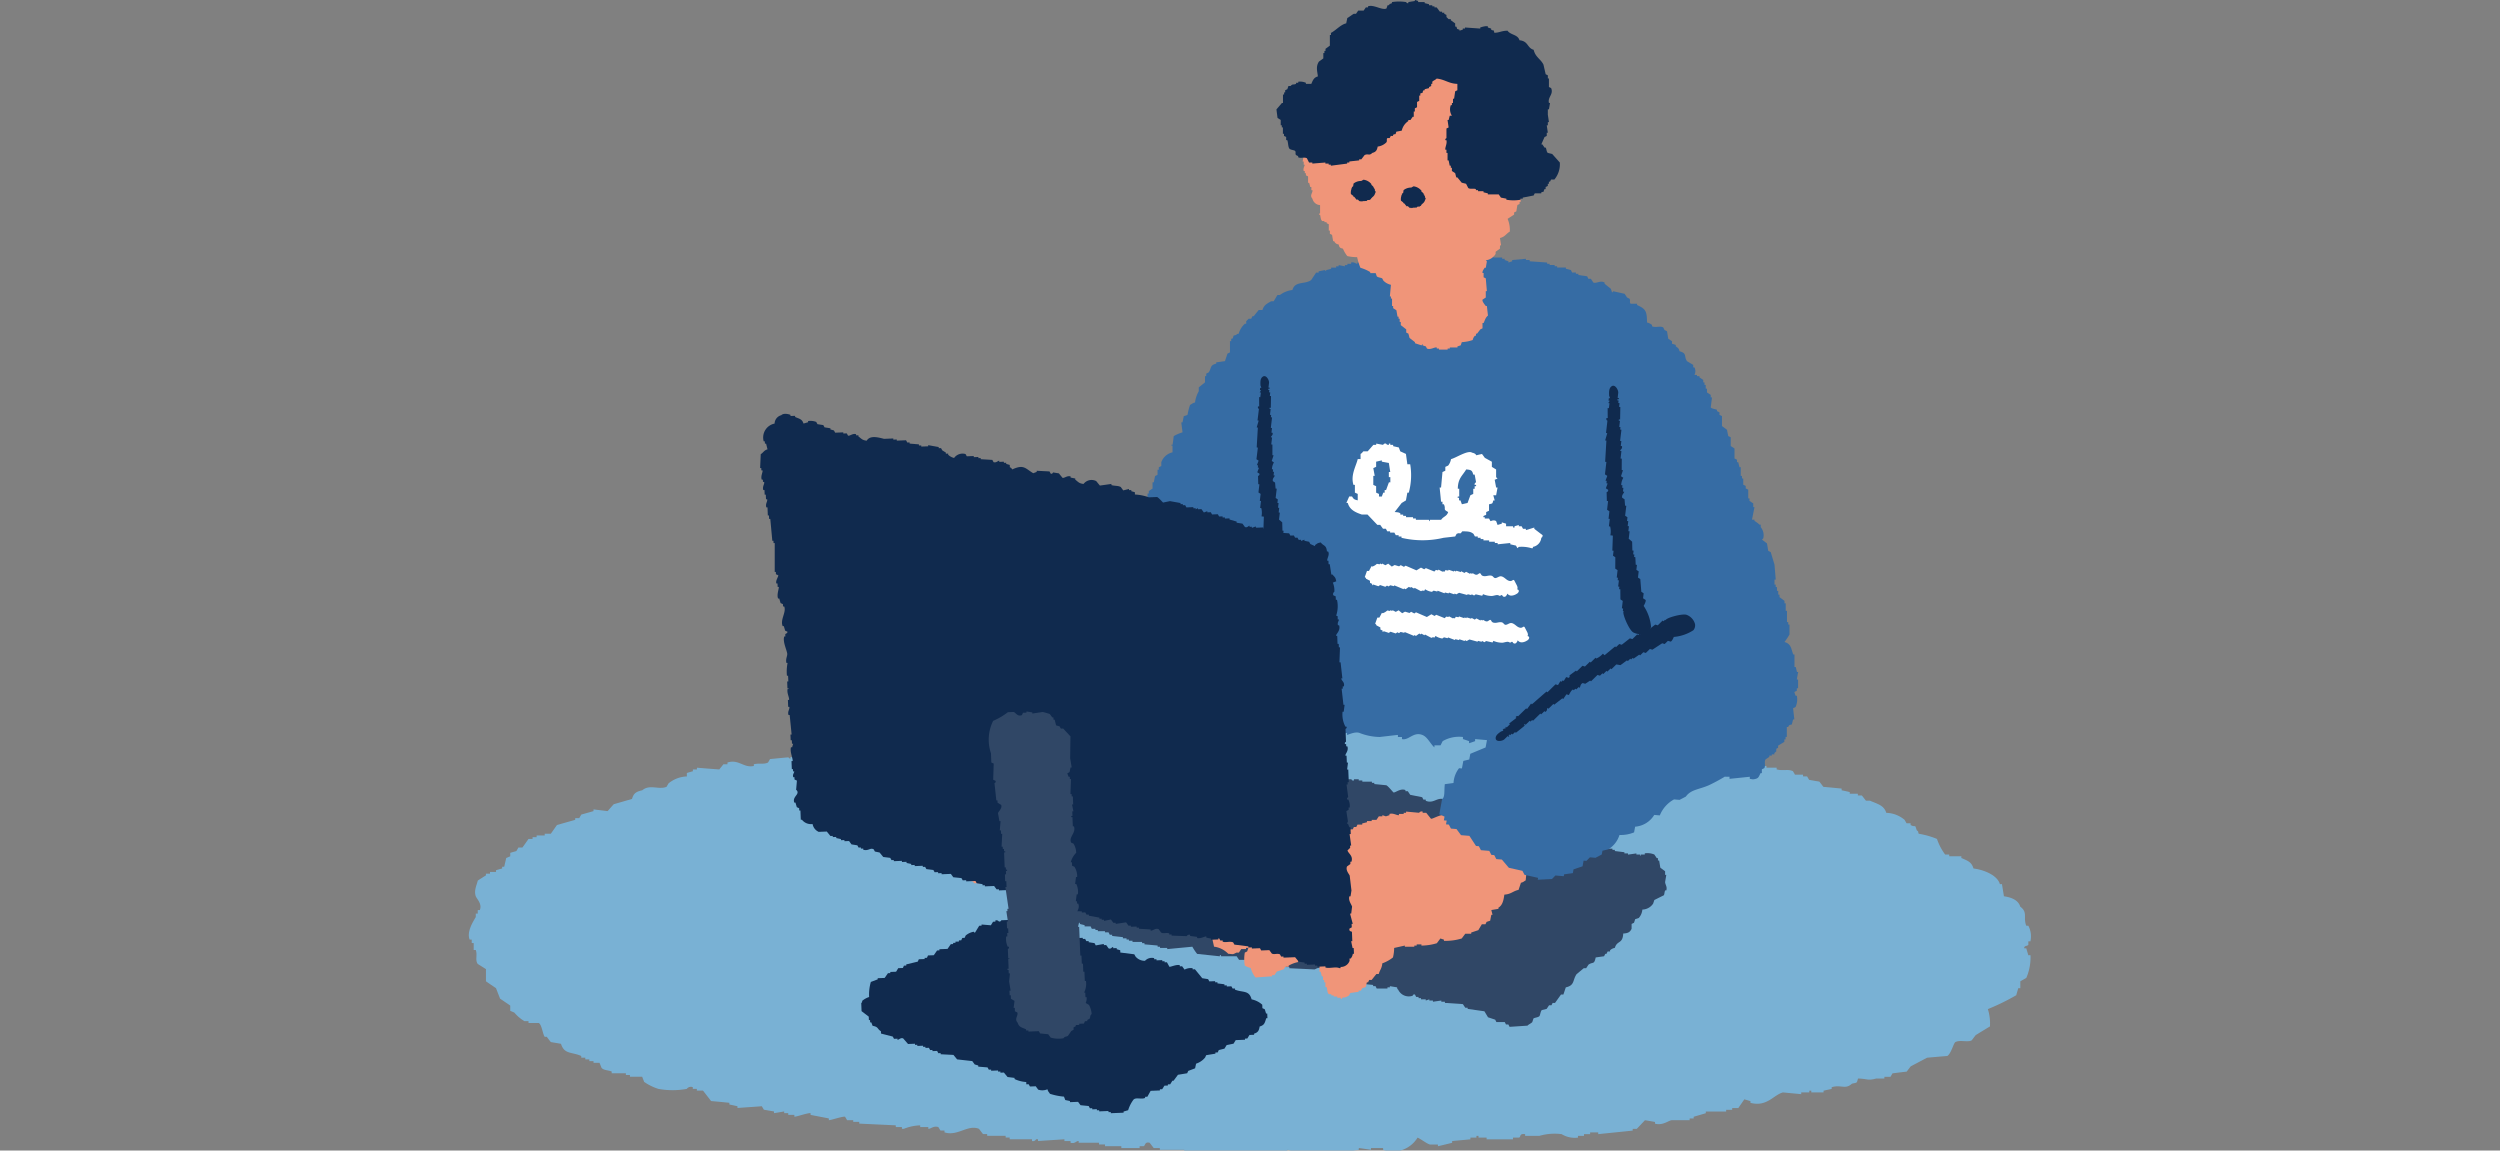 <svg xmlns="http://www.w3.org/2000/svg" xmlns:xlink="http://www.w3.org/1999/xlink" width="176" height="81" viewBox="0 0 176 81">
  <rect x="0" y="0" width="176" height="81" fill="#808080" stroke="none"/>
  <defs>
    <clipPath id="clip-path">
      <rect id="長方形_14506" data-name="長方形 14506" width="176" height="81" transform="translate(1035 4742)" fill="#fff" stroke="#707070" stroke-width="1"/>
    </clipPath>
  </defs>
  <g id="マスクグループ_39081" data-name="マスクグループ 39081" transform="translate(-1035 -4742)" clip-path="url(#clip-path)">
    <g id="グループ_44382" data-name="グループ 44382" transform="translate(1068 4742)">
      <path id="パス_85287" data-name="パス 85287" d="M1420.051,881.541a3.683,3.683,0,0,1-.292,1.593l-.424.243v.486h-.146c-.044.164-.1.328-.139.492a15.537,15.537,0,0,1-2,.979,3.343,3.343,0,0,1,.146,1.222c-.336.2-.672.407-1,.608-.1.122-.19.249-.285.371-.292.158-.811-.055-1.148.122-.124.061-.3.82-.57.979-.475.036-.95.079-1.425.121l-1.148.608c-.1.121-.19.249-.285.371-.329.036-.665.079-1,.121-.044.079-.095.164-.139.243h-.431v.121h-.57c-.606.164-.585.024-1.286,0-.1.341-.036.274-.431.365-.468.438-.767.043-1.426.249v.122c-.19.036-.38.079-.57.121v.122h-.863v-.122h-.139v.122h-.57v.122c-.432-.043-.863-.079-1.286-.122-.673.176-1.111,1.034-2.288.736v-.122c-.139-.043-.285-.085-.431-.128-.139.207-.285.407-.424.614h-.432v.122h-.424v.122h-1.433v.121c-.285.085-.57.164-.855.249v.121h-.285v.122h-1.287c-.263.067-.629.383-1.148.243v-.121c-.234-.043-.475-.085-.709-.121-.19.2-.38.407-.578.608h-.285v.122c-.8.085-1.616.164-2.427.249v-.121h-.57v.121h-.431v.122h-.424v.122a1.763,1.763,0,0,1-1.148-.243,3.841,3.841,0,0,0-1.572.122h-1v-.122c-.431-.055-.278.183-.424.243h-.431v.122h-1.857v-.122h-.57v-.122h-.146v.122h-.424v.122c-.431.042-.863.079-1.287.122v.121c-.336.085-.665.164-1,.243v-.122h-.57c-.271-.091-.592-.365-.863-.486a2.033,2.033,0,0,1-2.427.857v-.122h-.855v.122c-.285-.043-.57-.085-.855-.122v.122c-.285.036-.577.079-.863.121v.122h-.285v.122h-2v.121c-.622-.164-1.243-.328-1.864-.486-.044.079-.1.158-.139.243h-.285v.122h-.285v.121c-.526.158-.994-.213-1.286-.243h-.146v.122h-1v-.122c-.614.042-1.235.079-1.857.122v-.122h-.424v-.122c-.146.037-.285.079-.431.122-.475-.043-.951-.085-1.425-.122v-.121h-1.718v-.122h-.431c-.1-.128-.19-.249-.285-.371-.351-.091-.293.182-.424.243h-.285v.128h-1.286v-.128h-1.148v-.122h-.424v-.122h-1.433v-.121c-.183-.018-.234.207-.57.121v-.121h-.431V894.5c-.614.042-1.235.079-1.857.122V894.5h-.139a.246.246,0,0,1-.285.122V894.5h-1.572v-.122h-.285v-.122H1346.6v-.122h-.292c-.095-.121-.19-.249-.285-.371-.8-.322-1.5.547-2.427.249v-.128h-.285c-.044-.079-.1-.158-.146-.243-.322-.115-.556.14-.709.122v-.122h-.57v-.122a3.3,3.3,0,0,0-1.148.243h-.139v-.122h-.431v-.122c-.856-.043-1.718-.079-2.573-.122v-.121h-.424v-.121h-.431c-.051-.085-.1-.164-.146-.243-.146-.043-1.023.255-1.14.243v-.122c-.431-.085-.855-.164-1.286-.249v-.122c-.2-.03-1,.262-1.141.249v-.128h-.431v-.122h-.285v-.121c-.241.042-.475.085-.717.121v-.121c-.234-.037-.475-.079-.716-.122-.044-.079-.1-.164-.139-.243-.57.043-1.141.079-1.718.122v-.122c-.19-.043-.38-.085-.57-.121v-.122c-.424-.043-.855-.085-1.287-.122-.19-.249-.38-.492-.57-.736h-.432v-.121h-.285v-.122a.361.361,0,0,0-.424.122,5.558,5.558,0,0,1-2,0,3.733,3.733,0,0,1-1-.493c-.044-.122-.1-.243-.139-.365h-.863v-.122h-.285v-.122h-1v-.121c-.255-.1-.541-.079-.709-.25-.051-.121-.1-.243-.146-.365h-.424V889h-.293v-.122h-.285v-.122h-.285v-.121c-.673-.3-1.192-.1-1.426-.857-.241-.043-.475-.079-.716-.122-.1-.122-.19-.243-.285-.371h-.146c-.146-.194-.2-.863-.424-.973h-.716v-.128h-.285a2.747,2.747,0,0,1-.716-.608c-.1-.042-.19-.079-.285-.121v-.371l-.716-.486c-.095-.243-.19-.486-.285-.735-.234-.158-.475-.322-.709-.486v-.857c-.19-.122-.387-.243-.578-.365-.2-.28-.007-.626-.139-.979h-.146v-.492h-.139v-.243h-.146c-.226-.559.271-1.307.431-1.587v-.243h.139v-.249h.146c.175-.438-.2-.76-.285-.973-.146-.413.088-.827.139-1.1.19-.128.387-.249.578-.371V875.8h.285v-.122h.424v-.121c.146-.043.285-.085.432-.122v-.122h.146c.044-.207.095-.407.139-.614.1-.042.19-.079.285-.122v-.243c.146-.042.285-.085.431-.122.044-.085.1-.164.139-.249h.285c.146-.2.292-.407.431-.608h.285v-.122h.285v-.121h.57v-.122h.431c.146-.207.285-.407.432-.614.424-.122.855-.243,1.286-.364v-.122h.285c.044-.085.1-.164.139-.249.285-.079.57-.158.863-.243v-.121c.329.042.665.079.994.121.146-.164.285-.328.431-.486.431-.122.855-.249,1.286-.371.1-.377.278-.517.717-.608.533-.45,1.155-.019,1.71-.243.051-.085.1-.164.146-.249a2.159,2.159,0,0,1,1.287-.486v-.243c.139-.042.285-.085.424-.121v-.128h.285v-.122c.527.043,1.053.085,1.572.122.1-.122.2-.243.292-.365h.285v-.122c.8-.255,1.133.4,1.857.243v-.121c.417-.1.687.03,1-.122.044-.079.1-.164.139-.243.431-.043.855-.085,1.287-.122l.146.122v-.122c.234-.042.475-.085.709-.122v-.128h.146v.128h.716c.19.055.731.413.994.365v-.122h.293v-.122a2.819,2.819,0,0,1,1.425-.371.849.849,0,0,0,.57.249c.051.122.095.243.146.365a1.728,1.728,0,0,0,.709-.365v-.128c.431-.036.863-.079,1.287-.122v-.122c.49-.1.87.322,1.148.243l.285-.365c.19-.042.38-.079.57-.122v-.122c.285.079.57.164.855.243v-.122c.453-.061.8.164,1,.122v-.122c.241-.043.475-.079.716-.122v-.121h.57v.121h.57v-.121c.57.036,1.148.079,1.718.121.139-.164.285-.328.424-.492h.292v-.122a3.924,3.924,0,0,1,1.484.116.732.732,0,0,0,.227.006v-.122h.285v-.122c.431-.036.855-.079,1.286-.121v.121h.432v.122c.139.042.285.085.424.122v-.122c.146-.036.285-.079.431-.122v-.121h.285c.051-.079.095-.164.146-.243h.285v-.122c.336-.109.746.128.855.122v-.122c.285-.042.57-.085.855-.121v-.122c.256-.049.7.255,1.148.122v-.122l.57-.128v-.121c.271-.055.578.207.892.255a.5.5,0,0,0,.249-.006c.051-.085.095-.164.146-.249h.424v-.122c.5-.116.716.328,1.148.243v-.121h.285v-.122c.329.042.665.085,1,.122v-.122c1,.042,2,.085,3,.122v.121h.431v.128l.424-.128v-.121h.432v-.122h.146v.122h.994v.121h1v.128c.592.14.914-.261,1.286-.249v.121h.431v.128l1.141-.128v.128c.19.037.38.079.57.122v.121a1.293,1.293,0,0,0,.775-.042c.249-.067.483-.17.658-.2v.122a2.165,2.165,0,0,1,.856-.122,4.782,4.782,0,0,0,1.433.243c.424-.042.855-.085,1.286-.121v.121h.285v.122c.468.1.8-.444,1.426-.243.373.116.57.529.855.729v-.122h.431c.051-.079.095-.164.146-.243a2.677,2.677,0,0,1,1.426-.244v.122c.146.043.285.079.431.122v.122c.139-.043.285-.079.424-.122v-.122c.526.043,1.053.079,1.572.122v.122a5.986,5.986,0,0,0,1.572.365v-.122h.285v-.122h.292v-.121h.139v.121h.431v.122h1.141v.122h.285v.128h.285c.051.079.095.158.146.243.212.049.2-.206.285-.243h.285v-.128a2.535,2.535,0,0,1,1.425.249c.147-.043.292-.085.432-.122v.122c.475.079.95.158,1.433.243v-.121c.475.036.95.079,1.426.121v.122h.285c.051.079.095.164.146.243.329-.036.665-.079.995-.122v.122h.292c.044.085.095.164.139.243.439.14.848-.4,1.572-.243v.122h.146v-.122h.139v.122h.57v.122h.292v.128c.307.061.548-.268.994-.128v.128h.285c.095.122.19.243.292.365h.285v.121c.475-.042.95-.079,1.425-.121v.121c.08.013.154.024.234.03l.621.091v.121h.285v.122h.716v.122c.453.122.812-.043,1.148.128.044.079.1.158.139.243h.57v.122h.285c.051.079.095.164.146.243.241.043.475.085.716.122.1.122.19.243.285.371.424.036.855.079,1.287.121v.122c.19.036.38.079.57.122v.121h.57v.122h.285l.285.365h.285c.512.231.979.31,1.148.857a2.067,2.067,0,0,1,1.287.493c.044.079.095.158.139.243h.285v.122c.38.207.278-.122.431.365.161.14.058,0,.139.249a5.743,5.743,0,0,1,1.286.365,3.97,3.97,0,0,0,.578,1.1h.285v.122h.855v.122c.453.195.716.274.855.736.768.1,1.682.486,1.857,1.1h.146c.044.286.095.571.139.857.548.079,1.016.28,1.148.73.556.413.19.754.424,1.343h.146a1.6,1.6,0,0,1,.146,1.1h-.146v.249c-.051.085-.329.049-.285.243h.139c.051.164.095.322.146.486Z" transform="translate(-1310.104 -814.294)" fill="#79b1d4" fill-rule="evenodd"/>
      <path id="パス_85288" data-name="パス 85288" d="M1429.689,772.668h.088v.615h-.088v.176l-.176.088.088.264h.088a1.3,1.3,0,0,1-.088.791l-.176.088.088.791h-.088l-.088.352c-.212.051-.161.029-.264.176h-.088v.7h-.088v.175h-.088v.176l-.439.264v.176h-.088c-.147.293.117.088-.176.351v.088h-.176v.088h-.176v.088l-.264.176c-.117.176.015.4-.088.615l-.176.088v.264h-.088c-.154.286-.125.388-.527.439-.08-.007-.154-.022-.234-.036v-.147c-.476.051-.952.1-1.428.147v-.147h-.286c-.1-.146-.2-.293-.293-.439h-.286v-.154c-.447-.168-.688.227-1,.154v-.154h-.293v-.146h-.571v-.147h-.139v.147h-.146v-.147c-.725-.191-1.135.462-1.575.293-.044-.1-.1-.19-.139-.293h-.293v-.147c-.33.051-.667.1-1,.147-.051-.1-.1-.2-.146-.293h-.286v-.146c-.476-.051-.952-.1-1.428-.146v.146c-.483-.1-.96-.2-1.435-.293v-.147c-.139.044-.286.1-.432.147-.307-.088-.864-.5-1.428-.3v.154h-.285c-.088.044-.073.352-.286.293-.051-.1-.1-.2-.147-.293h-.286V777.6h-.286v-.147h-1.143V777.3h-.432v-.146h-.139v.146h-.293v.147h-.286v.147a5.152,5.152,0,0,1-1.575-.44v-.147c-.52-.051-1.047-.1-1.575-.146v.146c-.139.051-.286.1-.425.147v-.147c-.147-.051-.286-.1-.432-.146v-.147a2.293,2.293,0,0,0-1.428.293c-.052.1-.1.2-.147.293h-.432v.147c-.286-.242-.483-.74-.857-.879-.63-.242-.96.41-1.428.293v-.147h-.286v-.146c-.432.044-.865.1-1.289.146a4.071,4.071,0,0,1-1.435-.293c-.33-.1-.8.154-.857.147v-.147c-.176.037-.41.161-.659.242a.155.155,0,0,1-.029-.044v-.176h-.088v-.527l-.264-.176v-.176h-.088v-.44l-.176-.088v-.175h-.088l-.088-.352h-.088V773.9l-.439-.264-.176-1.054-.264-.088-.176-.264h-.088v-.264l-.176-.088V771.7h-.088l-.088-.352h-.088v-.527l-.352-.264v-.176l-.176-.088v-.175a2.146,2.146,0,0,1-.264-1.406l-.176-.088v-.088h-.088v.088c-.176.154-.073.176-.176.352h-.088v.176l-.264.088-.351.44h-.176v.088h-.264l-.264.352a2.355,2.355,0,0,1-.879.351l-.088.352h-.088v.264h-.088v.176h-.088v.7l-.176.088v.176c-.557.1-.769.491-1.23.615a1.4,1.4,0,0,1-.615,1.143h-.439v.088h-.176v.088h-.176l-.088.264h-.088l-.176.264-.527.088-.088.176h-.176v.088h-.879l-.352.44-.352.088v.088l-.527.176v.088h-.879c-.1-.1,0-.037-.176-.088v.176l-.351.264c-.029.051-.051.11-.08.161-.315-.059-.623-.374-.894-.308v.147l-.571.154v.147c-.447.161-.894-.205-1.15-.147v.147c-.286.044-.571.1-.857.146v.147c-.11.007-.52-.279-.857-.147v.147h-.286c-.051.1-.1.2-.146.293h-.286v.146c-.146.051-.286.1-.432.147v.147c-.139-.044-.286-.1-.425-.147V777.3h-.432v-.146c-.432.051-.857.1-1.289.146v.147h-.286v.147a.616.616,0,0,1-.227-.008,1.753,1.753,0,0,1-.22-.439,3.228,3.228,0,0,1-1.143-.088.926.926,0,0,1-.615-.615l-.439.088v-.088a.967.967,0,0,1-.7-.44v-.352l-.352-.176v-.176h-.088v-.615h-.088v-.176l-.264-.176v-.176h-.088l-.176-1.494h.088v-.176h.088l-.088-.351h-.088a1.328,1.328,0,0,1,.088-.7l.264-.088v-.264c.5-.271.894-1,1.67-.7l.088-.263.879-.7h.439l.088-.176h.176v-.088h.44l.176-.264h.176V768.8h.615l.176-.264h.264v-.088h.439v-.088h.264v-.088l.352.088.264-.352.791-.088c.007,0,.037.146.176.088l.176-.352,1.143-.527a1.9,1.9,0,0,1,.176-1.055l.175-.088v-.264a.841.841,0,0,1,.527-.439,1.574,1.574,0,0,1,.352-.967l.088-.264.352-.176v-.351h.088l.088-.352h.088V763l.264-.088.088-.176h.176c.191-.088.139-.11.176-.352a.727.727,0,0,1,0-.7h.088v-.176l.176-.088v-.176l.352-.264.176-.791h.088v-.176l.176-.088v-.352h.088V759.4l.264-.176v-.44h.088l.088-.439.176-.088V757.9h.088v-.176l.176-.088v-.264a1.1,1.1,0,0,1,.791-.7v-.439c-.022-.117-.1.037-.088-.088h.088c.051-.249.051-.41.088-.615a2.936,2.936,0,0,1,.615-.264l-.088-.7h.088l.088-.439.264-.088a4.923,4.923,0,0,1,.176-.7c.161-.081.139-.117.352-.176a2.193,2.193,0,0,1,.264-.791V752.1l.439-.352v-.44h.088v-.176l.176-.088c.205-.315.066-.5.527-.615v-.088l.615-.088.176-.527.176-.088v-.791h.088v-.176h.088c.147-.242-.073-.169.264-.264.1-.1,0-.037.176-.088a1.445,1.445,0,0,1,.439-.7h.088v-.176l.176-.176h.176l.088-.176h.088l.352-.439h.264c.1-.352.337-.454.615-.615h.176l.264-.44h.176a1.821,1.821,0,0,1,.879-.351c.183-.652.865-.374,1.318-.7l.352-.527h.176v-.088l.439-.088.088.088v-.088l.352-.088v-.088h.352v-.088h.176v-.088l.439.088v-.088h.176V743.4h.264v-.088c.213-.066.337.1.44.088v-.088h.176v-.088c.227-.073.41.073.527.088l.088-.176h.615v-.088h.264v-.088l.791.088c.2-.059.4-.4.791-.264v.088l.351.088.176.264h.088v-.088l.527-.44c.366-.015.608-.132.879,0v.088a.681.681,0,0,0,.527.176v-.088h.264v-.088l.791.088v-.088c.2-.081.688-.344.967-.264v.088h.264v.088h.176v.088l.967-.088v.088l.351.088v.088h.615v.088h.176v.088l.264.088v.088l.264-.088v-.088l.967-.088v.088h.264v.088l1.231.088v.088h.176v.088h.352v.088h.176v.088h.616v.088l.351.088.088.176h.264v.088h.176v.088l.615.088.088.176h.176l.176.264c.213.088.483-.168.791,0v.088l.44.352.088.264.088-.088.791.176.176.263.176.088c.08.132-.037.279.088.352h.439v.088c.579.271.7.388.7,1.231a.794.794,0,0,1,.352.176v.088c.264.125.579-.051.791.088l.088.176.176.088q.044.263.088.527l.264.176v.176l.264.088v.088c.154.139.2.1.264.352.557.154.293.359.527.7l.439.263v.176h.088a.6.6,0,0,1,0,.528h.176v.088h.176v.088l.264.176v.176h.088v.176h.088v.264h.088v.264l.264.176v.176h.088l-.088.7c.051.1.352.117.44.176v.088l.176.088v.176l.176.088v.7l.352.264.088.439.176.088v.615l.264.176v.7l.176.088v.176h.088l.088.352h.088v.615h.088v.176h.088v.439l.176.088v.176l.176.088v.615h.088v.176l.264.176v.264h.088l-.176.879h.176v.088a1.857,1.857,0,0,1,.352.264h.088v.176a.9.9,0,0,1,.176.791l-.088.088.352.264.088.527.176.088.264.879q.044.527.088,1.055h-.088v.352h.088v.176h.088v.264h.088v.264h.088v.176l.352.264v.176h.088v.527h.088v.791h.088v.176h.088v.7a4.674,4.674,0,0,1-.352.527c.461.125.461.447.615.879h.088v.879h.088l.088.352h.088C1429.747,772.317,1429.718,772.492,1429.689,772.668Z" transform="translate(-1336.192 -724.83)" fill="#366ca4" fill-rule="evenodd"/>
      <path id="パス_85289" data-name="パス 85289" d="M1550.515,867.448c.271-.066.579.249.894.308,0,.007-.007.007-.007.015h-.264v.088h-.176v.088h-.264v.088h-.264v.088h-.176v.088h-.352v.088h-.176v.088h-.615c-.066.242-.022.2-.264.264v.088l-.879.176V869h-.264v.088l-.879-.088-.088.176h-.176v.088c-.286.11-.718-.088-.879-.088-.139,0-.52.19-.791.088v-.088h-.176l-.088-.176a.219.219,0,0,0-.264.088,2.548,2.548,0,0,1-1.055-.088l-.044-.088a.618.618,0,0,0,.227.007v-.147h.286v-.146c.432-.044.857-.1,1.289-.146v.146h.432v.146c.139.051.286.1.425.147v-.147c.147-.044.286-.1.432-.146v-.146h.286c.051-.1.095-.2.146-.293h.286v-.147c.337-.132.747.154.857.147v-.147c.286-.051.571-.1.857-.146v-.147c.256-.059.7.308,1.15.147v-.147l.571-.154Z" transform="translate(-1504.006 -816.154)" fill="#366ca4" fill-rule="evenodd"/>
      <path id="パス_85290" data-name="パス 85290" d="M1444.127,695.849l-.153.075v.374l-.23.149v.15l-.154.075v.149l-.23.15v.3h-.077l.077.747h-.077c-.067.218.008.355-.077.523h-.077v.149h-.077c-.062.181.07.279.077.374l-.077.448h.077v.224h.077c0,.064-.142.266-.077.448h.077v.15h.077v.15l.153.075v.449h.077l.077.3h.077v.224h.077c.037.187-.221.353,0,.6a.585.585,0,0,0,.537.448v.6h-.077v.075h.077c.046.176.035.358.153.448h.154v.075h.153v.075l.154.075v.448h.077v.224l.153.075.077.448h.077a.357.357,0,0,0,.307.224c.056.216.083.248.307.3a2.018,2.018,0,0,0,.307.523,3.159,3.159,0,0,0,.691.075,4.27,4.27,0,0,0,.23.748,2.9,2.9,0,0,1,.691.3v.075h.384l.077.224c.079.089.3.091.384.149l.077.15a1.043,1.043,0,0,0,.537.3l-.077.822h.077v.149h.077v.523h.077v.15l.23.15.077.448h.077v.149h.077v.224h.077v.224l.384.3v.224l.154.075.077.3.383.3v.075l.46.149c.088-.062-.032-.077.077-.075v.075l.23.075.077.15c.25.112.531-.115.69-.075v.075h.153v.075h.614v-.075h.153v-.075h.537v-.075l.23-.075c.026-.075.052-.149.077-.224a2.874,2.874,0,0,0,.768-.15.593.593,0,0,1,.153-.3h.077v-.15h.077l.23-.3.153-.075v-.374h.077c.106-.223.131-.379.307-.523q-.038-.337-.077-.673h-.077c-.053-.075-.27-.319-.23-.448l.23-.15v-.449h.077q-.038-.448-.077-.9l-.153-.075v-.3h-.077c-.022-.143.1-.282.154-.374h.077l.077-.448-.077-.075a.918.918,0,0,0,.691-.448v-.15l.307-.224v-.224h.077l-.077-.523c.359-.079.426-.3.69-.448a1.934,1.934,0,0,0-.154-.9l.46-.3v-.15l.154-.075.077-.448.153-.075v-.149h.077v-.673h.077V701.6c-.064-.086-.077.031-.077-.075h.077l.077-.3h.077q-.038-.486-.077-.972h-.077c-.026-.142.3-.675.153-1.047h-.077v-.149l-.153-.075-.077-.3h-.077c-.032-.128.072-.13.077-.149v-.9h-.077v-.15l-.153-.075v-.3a1.074,1.074,0,0,0-.844-.523c.007-.245.044-.62-.077-.748-.059-.2-.018-.17-.23-.224-.12-.428-.352-.228-.537-.448v-.15h-.077l-.23-.3-.384-.075-.23-.374-.307-.075-.307-.374-.614-.15v-.075l-.23-.075-.077-.149-.46-.15-.307-.374h-.307l-.077-.15h-.23v-.075l-.537.075-.077-.149h-.153v-.075h-.154v-.075l-.537.15v-.075h-.153v-.075l-.691.075v-.075h-.153v-.075h-.691l-.077.15c-.264.089-.619-.26-1-.15v.075l-.461.075-.153.224-.384-.075v.075h-.23l-.077.15h-.153v.075h-.154v.075h-.384v.074h-.153c-.033.02-.069.1-.154.15q-.038.224-.077.448a1.069,1.069,0,0,0-.46.224v.075h-.307a.846.846,0,0,0-.46.6l-.23.075-.077.374h-.077l.077.523c-.191.05-.126.038-.23.149h-.077Z" transform="translate(-1384.348 -688.141)" fill="#f09579" fill-rule="evenodd"/>
      <path id="パス_85291" data-name="パス 85291" d="M1407.761,885.148l.169.253h.168v.084h.506v.084l.337.084v.084h.421l.084.169h.253v.084h.169v.084h.505v.084h.253l.084.169h.168v.084l.759.084v.085h.253v.084h.168v.084h.253v.084h.674v.084h.168V887l.927.084v.084h.169v.084h.506v.084l1.769-.168a3.645,3.645,0,0,0,.337.505l1.6.169v-.084h.084v.084h1.1l.169.253h.505v.084h.253v.084h1.011v.084h.253v.084h.674v.084h.253v.084c.105.017.142-.143.337-.084v.084h.253v.084l1.77.084c.1-.017.222-.154.421-.084v.084h.168l.253.337h.253v.084h.253v.084h.421v.085h.505v.084l.337.084v.084h.337v.084h.337v.084l.843.084v.084h.169l.084.169h.758v-.084h.168v-.084l.505.084c.051.168-.012.073.084.169a.821.821,0,0,0,1.011.421c.02-.005.026-.133.168-.084l.084.169h.168v.084h.169v.084h.337v.084l.253-.084v.084h.253v.084l.59-.084v.084h.253v.084l1.264.084.168.253h.169v.084l1.18.168.253.422.506.168.084.168h.59l.084.169h.169l.084.168,1.264-.084c.085-.1.269-.164.337-.253l.084-.253c.076-.058.349-.075.421-.169.056-.072.076-.35.169-.421l.337-.084.169-.253h.169l.084-.168h.168l.421-.59h.168l.169-.505c.639-.138.467-.5.758-.927l.505-.421h.169l.168-.253c.325-.218.392.024.505-.505l.59-.084.084-.169h.084l.084-.168h.169v-.084a.662.662,0,0,1,.337-.169c.156-.548.554-.251.589-1.011.349-.015.485-.105.59-.337v-.337l.169-.084.084-.253.253-.084a1.019,1.019,0,0,0,.252-.59.938.938,0,0,0,.759-.421l.084-.253.674-.337c.048-.119.03-.185.084-.337h.084c.08-.261-.076-.4-.084-.59.028-.169.056-.337.084-.506h-.084v-.253l-.337-.253-.084-.505h-.084v-.168h-.084l-.169-.253a1.276,1.276,0,0,0-.674-.084v.084h-.253c-.115.031.034.1-.084.084v-.084h-.253V880.6l-.59.084V880.6h-.253v-.084l-.674-.084v-.084h-.169v-.084h-.506v-.084l-.337-.084v-.084l-.59-.084v-.084h-.168v-.084c-.191-.066-.344.1-.421.084v-.084l-.505-.169V879.5h-.168v-.084l-.506.084-.084-.168-.337-.085-.084-.168h-.505l-.084-.168h-.169v-.084l-.843.084v-.084a1.579,1.579,0,0,0-.758-.253v-.169l-.337-.084v-.084l-.674.084-.169-.253h-.253v-.084l-.337.084-.084-.169h-.169v-.084h-.168v-.084h-.506v-.084h-.253v-.084c-.094-.006-.229.168-.422.084l-.084-.168h-.168V877.4h-.168v-.084l-1.011.253-.084-.168h-.168l-.337-.421-.337-.084v-.085c-.563-.221-.76.315-1.349.085v-.085h-.168l-.084-.168-.843-.169-.169-.253h-.168v-.084c-.367-.14-.718.211-.843.168-.022-.008-.375-.453-.506-.505l-.843-.084v-.084h-.168v-.084h-.674v-.084h-.253v-.084h-.337v.084c-.179.025-.169-.084-.169-.084h-.505l-.253-.337-.421-.084v.084h-.084v-.084h-.169v-.084a3.078,3.078,0,0,0-1.011,0v.084l-.506.084-.337-.421a5.238,5.238,0,0,0-1.18-.169v.084l-.253.084v-.084l-.252-.084-.084-.168-.421-.084v.084h-.084v-.084h-.421v-.084a2.022,2.022,0,0,0-.674.168l-.169.253h-.59c-.114-.423-.374-.439-.758-.59v-.084h-.337v-.084s-.241.069-.337.084v.084h-.084l-.084-.168-.843-.084V873.6h-.084v.084h-.253v.084l-.421-.084v.084h-.421v-.084h-.168V873.6l-1.18-.168-.758.253V873.6l-.253-.084v-.084c-.337-.111-.5.2-.674.253-.2.068-.326-.1-.421-.084-.061.008-.418.289-.505.337l-.084.421c-.168.051-.072-.011-.169.084h-.168c-.124.073-.227.735-.253.927a.476.476,0,0,0-.421.421c-.168.051-.072-.012-.169.084-.329.1-.109.019-.253.253h-.084v.168h-.084v.168l-.169.084v.168l-.506.421h-.168l-.337.421-.169.084v.169l-.421.253v.168l-.168.084v.59l-.506.168v.084l-.253.169a1.259,1.259,0,0,0,0,.674h-.253l-.253.337-.337.084v.084l-.169.084v.168l-.337.253v.168h-.085v.505l-.252.169v.168l-.759.421a1.387,1.387,0,0,0,0,.927l.337.253c.161.342-.111.649.168.927a2.228,2.228,0,0,0,.505.421h.253l.084.168Z" transform="translate(-1365.583 -820.519)" fill="#304766" fill-rule="evenodd"/>
      <path id="パス_85292" data-name="パス 85292" d="M1434.092,685.25v.374h.077v.15h.077v.448h.077v.15l.153.075v.224h.077c.076.184.046.456.154.6.06.079.325.1.384.149.1.078,0,.186.077.3l.153.075v.075c.161.107.418-.03.614.075l.153.3h.23v.075l.92-.075v.075h.23v.075h.153v.075l1.151-.15v-.075h.153v-.075l.691-.075v-.075h.153l.23-.3c.251-.123.332.072.537-.15.257-.062.336-.189.384-.448a1.037,1.037,0,0,0,.614-.3c.074-.115-.022-.219.077-.3h.153l.077-.149H1442V686.3c.207-.128.144.071.23-.224l.384-.075a1.1,1.1,0,0,1,.46-.673v-.075h.153l.154-.224h.077v-.374h.077v-.224l.154-.075v-.374l.154-.075v-.374h.077v-.15c.313-.088.081-.056.23-.224h.077v-.075l.307-.075v-.075l.153-.075v-.15h.077v-.149c.052-.073.235-.135.307-.224.6.064.838.354,1.458.374v.448l-.154.075q-.038.262-.077.523h-.077v.3h-.077v.15h-.077a.838.838,0,0,0,.077.747h-.154c-.025.1-.051.2-.077.3h-.076c.025.174.051.349.076.523l-.153.075v.673c0,.022-.1.023-.077.15h.077c.057.266-.111.505-.077.673h.077v.224h.077v.523h.076q.039.187.077.374h.077v.15h.077v.224l.23.15.077.3h.077l.307.374.307.075.153.3c.144.1.356.008.537.075v.075h.153v.075h.383v.075l.307.075v.075h.767l.153.224.384.075v.075a2.912,2.912,0,0,0,1,0v-.075h.153v-.075l.767-.149.077-.149h.46v-.075c.3-.083.1-.023.23-.224h.077v-.15l.153-.075v-.15h.077v-.149h.077l.077-.15h.23a1.672,1.672,0,0,0,.384-1.2l-.537-.6-.307-.075c-.1-.074-.085-.275-.153-.374h-.077l-.153-.224h-.077l.23-.523.154-.075v-.224h.077q-.039-.262-.077-.523h.077V685.4h.077l-.077-.523V684.5h.077l.077-.449h-.077c-.1-.42.343-.6.154-1.046l-.154-.075v-.6h-.077v-.224l-.153-.075-.154-.673c-.18-.385-.58-.537-.69-1.047-.473-.133-.359-.607-1-.673-.116-.414-.624-.359-.844-.673-.448.01-.525.132-.921.149-.083-.3-.033-.091-.23-.224v-.075l-.23-.075v-.075c-.114-.06-.475.05-.537.075v.075l-1.074-.075v.075h-.154v.075l-.23.075V678.9c-.3-.117-.1,0-.23-.224h-.077v-.224l-.307-.224v-.075h-.154l-.153-.15v-.149l-.153-.075V677.7h-.154v-.075h-.153l-.23-.3h-.153v-.075h-.154v-.075h-.23V677.1l-.307-.075v-.075h-.46v-.075l-.23-.075v.075l-.46.075v.075c-.131.029-.134-.07-.154-.075a3.234,3.234,0,0,0-1,0v.075c-.239.12-.041-.047-.231.15h-.076l-.077.224c-.3.156-.9-.3-1.3-.149v.075h-.153l-.154.224h-.383l-.154.224h-.154c-.147.082-.306.218-.46.3l-.077.374c-.39.087-.711.483-1.074.673v.15h-.077v.747l-.307.224v.15h-.077v.15h-.077v.374l-.307.224c-.242.356-.107.71-.076,1.046-.286.071-.361.285-.461.523h-.383v-.075a1,1,0,0,0-.537-.075v.075h-.153v.075c-.215.09-.234-.021-.384.15h-.154l-.077.224-.153.075v.15h-.077v.15h-.077v.6h-.077l-.384.449q.038.3.077.6Z" transform="translate(-1376.93 -676.804)" fill="#102a4e" fill-rule="evenodd"/>
      <path id="パス_85293" data-name="パス 85293" d="M1445.276,799.511a6.424,6.424,0,0,1-2.964,0v-.091h-.2v-.091h-.2l-.1-.182h-.3v-.091h-.2l-.1-.182h-.2l-.2-.273h-.2l-.692-.727h-.4c-.465-.155-.862-.344-.988-.817h-.1l.2-.454h.2c.112.18.14.212.4.273v-.454l-.2-.091v-.545h-.1c-.217-.7.193-1.338.3-1.817h.2v-.363c.109-.05.164-.164.2-.182h.3l.4-.454h.2v-.091l.494.091s.023-.118.2-.091c0,0,.04.1.2.091v-.091h.1v.091h.2v.091l.4.091.1.272.4.182q.049.364.1.727h.2a4.666,4.666,0,0,1-.1,2h-.1q-.049.273-.1.545l-.3.182-.494.636c.223.024.26.009.4.091v.091h.2v.091h.2v.091h.494v.091h.2v.091h.889c.137.024-.04.107.1.091v-.091h.79c.164-.245.4-.233.494-.545-.4-.219-.132-.167-.3-.545h-.1v-.182h-.1q-.049-.5-.1-1h.1q.05-.545.1-1.09l.2-.091v-.272l.2-.091a1,1,0,0,0,.2-.454c.347-.084,1.189-.654,1.482-.454.273.054.279.175.3.182l.4-.091.2.273.494.273v.363l.3.182v.545l.1.091-.2.091.1.545h.1l-.1.545h-.2l.1.363h-.1c-.072.251-.028.2-.3.273v.454l-.2.091v.181c-.043.072-.214.035-.2.182h.1v.091h.3l.1.182c.044.019.191-.122.4,0l.1.272.3-.091v-.091l.3.091v.182h.494v.091h.1v-.091l.3-.091v.091h.2l.1.182h.2v.091l.593-.182v.091l.593.454c-.056.183.012.079-.1.182a.72.72,0,0,1-.593.636v.091h-.1a2.415,2.415,0,0,0-.889-.091l-.1.091-.1-.182-.4-.091v-.091l-.89.091v-.091h-.2v-.091h-.4v-.091h-.4V799.6h-.2v-.091h-.2v-.091h-.2l-.1-.182c-.211-.17-.376-.174-.79-.182-.2.282-.119.045-.4.182l-.1.182Zm.988-2.816h.1v.182h.1l.1.273.4-.091.2-.545.2-.091v-.363h.1v-.182h.1v-.091h-.1a.153.153,0,0,1,.1-.182q-.049-.273-.1-.545h-.1c-.073-.292-.134-.331-.494-.363-.275.461-.581.625-.593,1.362h.1v.545h-.1Zm-4.842-1.453v-.363h.1q-.049-.318-.1-.636l-.494-.091v-.091l-.4.091v.363l-.2.091q.05.272.1.545h-.1v.636l.2.091v.454l.2.091v.182h.2l.1-.273h.1v-.182h.1q.1-.272.2-.545h.1v-.364Z" transform="translate(-1376.648 -761.65)" fill="#fff" fill-rule="evenodd"/>
      <path id="パス_85294" data-name="パス 85294" d="M1556.326,866.929v-.439l.176-.088.176-.791c.213-.054.193-.093.352-.176l.088-.44h.088l-.088-.439h.088v-.176h.088v-.7c.017-.105.188-.4.088-.615l-.352-.264v-.615l-.176-.088v-.528h-.088v-.176l-.264-.176v-.264a.679.679,0,0,0-.527-.352c-.133-.5-.419-.271-.615-.528l-.088-.351c-.02-.028-.485-.331-.527-.352l-.264.088v-.088h-.176v-.088l-.7.088v-.088a1.134,1.134,0,0,0-.879-.176v.088l-.351.088v.088h-.439v.088h-.176v.088l-1.055.352v-.176l-.264-.088v-.088h-.176v-.088l-.44.088v.088c-.2.033-.319-.193-.439-.176v.088l-.44.088v.088c-.147.034-.156-.084-.176-.088l-1.055.088-.176.264h-.615v.088c-.312.111-.667.057-.879.264a.819.819,0,0,0-.44.615c-.333-.033-1.1-.415-1.318-.352v.088h-.176l-.088.176h-.439v.088h-.176v.088h-.176v.088a2.252,2.252,0,0,1-.7.264c-.129.405-.054.112-.352.264v.088H1542v.088l-.176.088v.176c-.1.112-.215,0-.352.088a1.145,1.145,0,0,0-.352.615c-.436.05-.434.232-.615.527h-.088l-.088.264h-.176v.088l-.264.176v.176l-.528.44-.176.527-.176.088-.088.439-.264.176v.439l-.352.264v.176h-.088v.439l-.176.088q-.044.571-.088,1.143h.088c-.021.689-.021.74.439.967v.088c.247.1.49-.136.615-.088l.176.264a1.6,1.6,0,0,0,.791.088c.083-.1.292-.179.352-.264.071-.1.069-.373.176-.44h.352l.176-.264h.176c.1-.08.114-.359.175-.44l.439-.264v-.7l.615-.088v-.088c.239-.067.2-.021.264-.264.208-.057.165-.025.264-.176h.088c-.042.191-.056.249-.176.351-.067.239-.021.2-.264.264l-.088.352h-.088l.088.791-.264.176-.176.527c0,.007.151.037.088.176l-.264.176a1.646,1.646,0,0,0-.088.791H1542v.176l.264.176v.088h.176a4.706,4.706,0,0,1,.527.352v.176l.176.088v.176l.264.176v.088h.176l.088.264c.077.092.379.124.439.176v.088h.7v-.088h.264v-.088c.148-.027.154.083.176.088a1.006,1.006,0,0,0,.879-.176c.392-.1.551-.466.615-.879.289-.009.4-.021.527-.176h.176l.264-.527.264-.088.088-.351.264-.176.176-.527.176-.088v-.176h.088v-.44l.264-.176q.044-.352.088-.7h.088v-.176c.079-.119.2-.024.352-.088v-.088h.352v-.088h.176V867.1c.135-.119.113-.047.176-.264.389.01.705.027.879-.176h.088a3.568,3.568,0,0,1-.791,1.143l-.264.176c-.128.2.046.553-.088.791-.057.1-.35.109-.439.176-.065.049-.067.178-.176.264-.009.369-.016.627.176.791v.791a3.405,3.405,0,0,0,2.285.439v-.088h.176v-.088l.527-.088v-.088l.439-.351v-.176l.176-.088v-.088l.879-.264a4.649,4.649,0,0,0,.352-.528h.527V869.3l.264-.176v-.264l.264-.088.176-.176v-.176l.176-.088c.128-.211-.037-.531.088-.791l.264-.176v-.176h.088c.05-.145-.085-.161-.088-.176v-.088Z" transform="translate(-1508.567 -810.032)" fill="#f09579" fill-rule="evenodd"/>
      <path id="パス_85295" data-name="パス 85295" d="M1463.339,891.423l-.083-.5h-.083v-.25h-.083l-.167-.25h-.167v-.083l-.167-.083V890l-.167-.083v-.167h-.083l-.083-.167L1462,889.5v-.083h-1v.083h-.167v.083h-.25l-.083.167h-.251v.084a.711.711,0,0,1-.584-.167v-.083l-.5-.083v-.083l-.334.083v.083l-.417-.083v.083l-.417.083v-.083h-.167V889.5h-.334v-.083c-.521-.154-1.117.294-1.252.25l-.334-.417h-.25v-.084a.217.217,0,0,0-.25.084l-.918-.084v.084h-.167v.083h-.334v.084c-.157.028-.4-.173-.667-.084v.084l-.25.083-.25-.083v.083h-.25l-.167.25h-.334v.084h-.334v.083l-.334.083v.083h-.334l-.084.167h-.167l-.083.167h-.167l-.167.25c-.2.1-.417-.017-.584.083l-.083.167-.334.083-.083.25a1.774,1.774,0,0,1-.835.334v.167l-.25.083v.083c-.095-.014-.162-.159-.334-.083l-.083.167-.334.083v.083l-.251.083-.083.167h-.167l-.334.417c-.248.177-.412.157-.5.5l-.25.083v.084h-.167v.083h-.167l-.083.167h-.334v.084h-.167l-.083.167h-.251v.083h-.167v.084h-.25l-.084.167h-.167l-.167.25h-.25l-.251.334h-.167l-.25.334h-.084l-.083.25c-.209.117-.492-.03-.668.083l-.167.25h-.084v.167l-.25.084c-.106.092,0,.2-.084.334l-.417.334v.668l-.167.083c-.157.326.02.819.083,1.168a1.69,1.69,0,0,1,1,.5c.386.026.273.072.584-.083h.167l.167-.25h.334v-.083h.167l-.084.25-.167.083a2.561,2.561,0,0,0,0,.918,1.479,1.479,0,0,0,.417.167,1.832,1.832,0,0,0,.334.667l1.168-.083v-.083h.167l.167-.25.5-.167.083-.167h.251v-.084a2.2,2.2,0,0,1,.667-.25V899.6a1.168,1.168,0,0,0,.584-.334l.083-.167h.25v-.083l.334-.084v-.083h.167v-.083h.25l.334-.417h.167l.083-.167h.25a1.221,1.221,0,0,0,.417-.5l.668-.083c-.277.329-.481.263-.584.835-.28.064-.321.187-.584.25v.167l-.25.167-.083.25-.584.417v.751h.084l.084.334h.083v.25h.083v.167h.084v.334h.083c.068.179.026.393.167.5h.167v.083h.167v.083h.25v.083h.25v.083h.084v-.083a.842.842,0,0,0,.5-.167l.083-.167.584-.083v-.083h.167l.084-.167.25-.084.084-.334h.083l.084-.167h.167l.334-.417h.167c.076-.29.221-.388.25-.751a2.605,2.605,0,0,0,.751-.417,2.881,2.881,0,0,0,.084-.668l.751-.167v.083h.668V898.6h.167v-.083h.334v.083a3.862,3.862,0,0,0,1.085-.167l.25-.334.25.083v.083a3.865,3.865,0,0,0,1.252-.167l.25-.334h.417v-.083l.5-.167.25-.417h.251l.083-.167.25-.083.083-.417h.083l-.083-.334.5-.084v-.083c.29-.169.361-.526.417-.918.487-.032.6-.25,1-.334l.167-.5c.2-.051.183-.088.334-.167q.041-.417.083-.834c0-.018-.131-.027-.083-.167l.167-.083c.028-.111.056-.223.083-.334l.167-.083v-.167h.084v-.584h-.084l.084-.334Z" transform="translate(-1388.505 -832.03)" fill="#f09579" fill-rule="evenodd"/>
      <path id="パス_85296" data-name="パス 85296" d="M1538.952,923.519l-.167-.075c0-.081-.006-.162-.01-.244a1.6,1.6,0,0,0-.75-.376c-.17-.668-.626-.461-1.171-.685,0-.027,0-.054,0-.081l-.163.006-.088-.159-.326.013c0-.027,0-.054,0-.081l-.163.006c0-.027,0-.054,0-.081l-.492-.062c0-.027,0-.054,0-.081l-.163.006c0-.027,0-.054,0-.081l-.408.016-.088-.159-.411-.065-.515-.63-.163.006c0-.027,0-.054,0-.081a.892.892,0,0,0-.567.1l-.173-.237-.163.007c0-.027,0-.054,0-.081-.223-.076-.664.138-.731.11l-.176-.318-.163.006c0-.027,0-.054,0-.081l-.163.006,0-.081-.408.016c0-.027,0-.054,0-.081l-.163.006c0-.027,0-.054,0-.081a.656.656,0,0,0-.646.188.843.843,0,0,1-.666-.3l-.088-.159-.985-.124c0-.054,0-.108-.007-.162l-.248-.071,0-.081-.245.01c0-.027,0-.054,0-.081-.1-.015-.142.167-.323.094l-.173-.237-.163.007c0-.027,0-.054,0-.081l-.568.1-.088-.159-.411-.065c0-.027,0-.054,0-.081l-.163.006-.088-.159-.163.007c0-.027,0-.054,0-.081l-.652.026c0-.027,0-.054,0-.081l-.329-.068-.088-.159-.33-.068-.078.085c0-.027,0-.054,0-.081l-.163.006c0-.027,0-.054,0-.081l-.571.023c0-.027,0-.054,0-.081l-.734.029s.01-.055-.166-.075c-.117-.362-.327-.341-.672-.461,0-.027,0-.054,0-.081l-.408.016-.173-.237-.163.006c0-.027,0-.054,0-.081a1.248,1.248,0,0,0-.649.107c0,.027,0,.054,0,.081l-.082,0,0-.081-.489.019s.007.1-.16.088a.213.213,0,0,0-.248-.072c0,.027,0,.054,0,.081l-.163.006-.154.25-.656-.055c0,.027,0,.054,0,.081l-.163.006-.307.5-.085-.078a1.214,1.214,0,0,0-.562.266l-.075.165-.163.006-.075.166-.163.006c0,.027,0,.054,0,.081l-.244.01c0,.027,0,.054,0,.081l-.163.006c0,.027,0,.054,0,.081l-.163.006-.232.334-.571.023c0,.027,0,.054,0,.081l-.163.006-.232.334-.408.016-.075.166-.163.006c0,.027,0,.054,0,.081l-.408.016-.075.166-.809.195c0,.027,0,.054,0,.081l-.163.007-.075.165-.326.013-.153.25-.408.016c0,.027,0,.054,0,.081l-.164.006-.232.334-.49.019c0,.027,0,.054,0,.081l-.483.182a3.162,3.162,0,0,0-.121,1.062,1.5,1.5,0,0,0-.48.263c-.042.164.014.069-.075.165q.011.284.022.568l.506.386.01.244.082,0c0,.054,0,.108.006.163l.082,0,.092.24c.437.079.306.215.587.383q0,.081.006.162l.825.211.088.159.245-.01c0,.027,0,.054,0,.081.082.012.221-.175.4-.1l.342.393.49-.019c0,.027,0,.054,0,.081l.163-.006c0,.027,0,.054,0,.081l.408-.016c0,.027,0,.054,0,.081l.163-.006c0,.027,0,.054,0,.081l.245-.01.088.159.163-.006c0,.027,0,.054,0,.081l.326-.013.088.159.163-.006c0,.027,0,.054,0,.081l.9.046.258.315,1.067.12.173.237.248.072c0,.027,0,.054,0,.081l.656.055.088.159.164-.006,0,.081.489-.019c0,.027,0,.054,0,.081l.163-.006c0,.027,0,.054,0,.081l.245-.01.258.315.493.062c0,.027,0,.054,0,.081a2.273,2.273,0,0,0,.825.211c0,.054,0,.108.007.162l.163-.006.088.159.408-.016.173.237a.919.919,0,0,0,.652-.026c.058.195.093.175.176.318a4.386,4.386,0,0,0,.988.2l.091.24.33.068c0,.027,0,.054,0,.081l.571-.023.173.237.574.058.088.159.163-.006c0,.027,0,.054,0,.081l.326-.013,0,.081.163-.007c0,.027,0,.054,0,.081l.653-.026c0,.027,0,.054,0,.081l.163-.007c0,.027,0,.054,0,.081l.9-.036,0-.081.323-.094a2.418,2.418,0,0,1,.379-.747c.182-.175.539,0,.812-.114,0-.027,0-.054,0-.081l.163-.007.229-.415.652-.026,0-.081.163-.006.154-.25.245-.01c0-.027,0-.054,0-.081l.163-.006.154-.25.082,0,.31-.419.649-.107.075-.166.483-.182q.035-.164.069-.328a1.364,1.364,0,0,0,.636-.432l.075-.165.649-.107c0-.027,0-.054,0-.081l.163-.006.075-.166.4-.1.153-.25.486-.1.153-.25.653-.026c0-.027,0-.054,0-.081l.163-.006.153-.25.326-.013c0-.027,0-.054,0-.081.271-.078.349-.219.389-.5.347-.1.358-.257.467-.588l.082,0-.013-.325-.081,0Z" transform="translate(-1482.913 -852.469)" fill="#102a4e" fill-rule="evenodd"/>
      <path id="パス_85297" data-name="パス 85297" d="M1483.457,725.081v-.022c.2-.154.18-.2.269-.4l-.042-.067v0l0,0-.023-.037c.026-.085.013-.047-.024-.089l.008-.005c-.01-.011-.019-.015-.029-.024h0l.02-.029-.065-.036.02-.029a.789.789,0,0,0-.165-.173l-.022-.022.029-.022a.857.857,0,0,0-.568-.325l-.162.089-.05,0-.009-.009s-.006.007-.011.011a.842.842,0,0,0-.47.182c-.008.06-.017.121-.026.181l-.016.024h-.025a.1.1,0,0,0,0,.016l-.06.042.024.027c-.058.073-.054.066-.04.083a.751.751,0,0,0-.042.364l.175.136-.02.029a.5.5,0,0,0,.081.032l.167.206.082-.019.125.128.029-.023c.13.075.041.028.161.01l.025.026.057-.044h0l.025.026c.021,0,.047-.013.074-.021l.128.006.03-.059.02.008.027-.02.147,0c0-.011,0-.023,0-.034.142-.042.057-.014.105-.1l.012-.009Z" transform="translate(-1419.874 -711.15)" fill="#102a4e" fill-rule="evenodd"/>
      <path id="パス_85298" data-name="パス 85298" d="M1470.35,726.811v-.022c.2-.154.18-.2.269-.4l-.042-.067v0l0,0-.022-.036c.026-.085.013-.047-.023-.089l.007-.005c-.01-.011-.019-.015-.028-.025h0l.02-.029-.065-.036.02-.029a.789.789,0,0,0-.165-.173l-.022-.023.029-.022a.856.856,0,0,0-.568-.324l-.162.089-.05,0-.009-.009a.129.129,0,0,0-.011.011.843.843,0,0,0-.47.181c-.008.06-.017.121-.026.181l-.016.024h-.025c0,.006,0,.01,0,.016l-.059.042.024.027c-.058.074-.054.066-.041.082a.764.764,0,0,0-.042.365l.175.136-.02.029a.5.5,0,0,0,.081.032l.167.206.082-.019.125.128.028-.022c.13.075.041.028.161.01l.025.026.057-.045h0l.025.026c.021,0,.047-.012.074-.021l.127.006.03-.059.02.008.027-.019.147,0c0-.011,0-.023,0-.034.142-.041.057-.014.105-.1l.012-.009Z" transform="translate(-1403.247 -712.415)" fill="#102a4e" fill-rule="evenodd"/>
      <path id="パス_85299" data-name="パス 85299" d="M1529.468,815.724q0-.081-.006-.162l.081,0-.114-.808.082,0c-.007-.162-.013-.325-.019-.487l-.082,0-.091-.24-.082,0,.075-.166-.11-.727.16-.088c0-.054,0-.108-.006-.162l.082,0a1.026,1.026,0,0,0-.1-.565l-.082,0c-.036-.135.072-.147.075-.165q-.058-.445-.117-.89l.082,0q0-.081-.006-.162l.082,0q-.018-.446-.036-.893l-.081,0,.062-.49-.081,0c-.006-.162-.013-.325-.02-.487l-.081,0c-.025-.122.25-.345.137-.656l-.082,0c0-.054,0-.108-.006-.162l-.082,0c-.036-.136.071-.145.075-.166q-.017-.447-.035-.893c0-.021.11-.029.075-.165l-.082,0a1.816,1.816,0,0,1-.2-1.049l.081,0,.062-.49-.082,0-.127-1.133.082,0c0-.054,0-.108-.007-.162l.082,0c.079-.3-.167-.383-.186-.561l.082,0q-.064-.566-.127-1.133l-.081,0q.02-.529.04-1.058l-.081,0q0-.122-.01-.243l-.082,0-.022-.568-.082,0c-.023-.117.332-.349.216-.74l-.082,0c-.059-.2.077-.311.065-.409l-.082,0q0-.122-.01-.244l-.082,0,0-.081a2.051,2.051,0,0,0,.04-1.058l-.082,0c0-.081-.007-.163-.01-.244l-.166-.075a.2.2,0,0,1,.072-.247,1.381,1.381,0,0,0-.107-.646l.241-.091c-.056-.318-.112-.281-.264-.477l-.082,0-.111-.727-.082,0-.01-.244-.082,0c-.037-.158.194-.423.056-.653l-.081,0c-.045-.473-.238-.368-.434-.633-.262.042-.235.083-.4.178,0,.027,0,.054,0,.081l-.333-.149-.088-.159-.329-.068c0-.027,0-.054,0-.081l-.242.091c0-.027,0-.054,0-.081l-.163.006-.088-.159-.163.006-.088-.159-.245.01-.088-.159-.738-.052-.088-.159-.493-.061c0-.027,0-.054,0-.081l-.49.019,0-.081-.489.019c-.112-.027.03-.067-.085-.078l-.242.091c0-.027,0-.054,0-.081l-.163.006,0-.081c-.089.018-.156.163-.323.094l-.173-.237-.411-.065c0-.027,0-.054,0-.081l-.5-.143q0-.041,0-.081l-.327.013c0-.027,0-.054,0-.081l-.163.007c0-.027,0-.054,0-.081l-.245.01-.088-.159-.408.016-.088-.159-.245.01c0-.027,0-.054,0-.081l-.242.091-.173-.237-.245.01c0-.027,0-.054,0-.081l-.16.088c0-.027,0-.054,0-.081l-.163.006c0-.027,0-.054,0-.081l-.49.019-.088-.159-.163.006c0-.027,0-.054,0-.081l-.163.006c0-.027,0-.054,0-.081l-.74-.133-.487.1c-.019-.007-.314-.351-.424-.39l-.571.022a3.354,3.354,0,0,0-.989-.2c0-.054,0-.108-.006-.162l-.248-.072,0-.081-.163.006c0-.027,0-.054,0-.081l-.405.1-.173-.237c-.185-.106-.433-.067-.659-.136,0-.027,0-.054,0-.081l-.812.114-.258-.315a.71.71,0,0,0-.891.2c-.327-.033-.381-.151-.584-.3,0-.027,0-.054,0-.081l-.33-.068c0-.027,0-.054,0-.081-.235-.075-.451.143-.568.1l-.258-.315-.411-.065a.122.122,0,0,1-.16.088l-.088-.159-.9-.046c0,.027,0,.054,0,.081l-.242.091c-.573-.336-.655-.645-1.481-.266a.327.327,0,0,0-.17-.156c0-.054,0-.108-.006-.162l-.248-.071,0-.081-.163.007c0-.027,0-.054,0-.081l-.326.013c0-.027,0-.054,0-.081-.086-.01-.215.168-.4.1l-.088-.159-.819-.049,0-.081-.163.006,0-.081-.326.013c0-.027,0-.054,0-.081l-.49.02-.088-.159a.733.733,0,0,0-.806.276.911.911,0,0,1-.417-.227c0-.027,0-.054,0-.081l-.163.007,0-.081-.251-.153-.088-.159-.163.006c0-.027,0-.054,0-.081l-.741-.133c0,.027,0,.054,0,.081l-.489.019c0-.027,0-.054,0-.081l-.163.007,0-.081-.656-.055,0-.081-.163.006-.088-.159-.652.026c0-.027,0-.054,0-.081l-.245.01c0-.027,0-.054,0-.081l-.653.026c-.417-.105-.986-.267-1.22.13-.33-.036-.375-.152-.584-.3l0-.081-.163.006c0-.027,0-.054,0-.081-.243-.079-.432.14-.568.1l-.088-.159-.245.01c0-.027,0-.054,0-.081l-.571.023-.088-.159-.248-.071c0-.027,0-.054,0-.081l-.411-.065-.088-.159-.411-.065-.088-.159a1.105,1.105,0,0,0-.574-.059l0,.081-.323.094c-.093-.327-.315-.339-.59-.464,0-.027,0-.054,0-.081l-.326.013,0-.081c-.181-.071-.5-.128-.652.026a.626.626,0,0,0-.467.588,1,1,0,0,0-.767,1.25l.081,0q0,.081.006.162l.082,0q.048.2.1.4c-.259.08-.28.219-.477.344q-.021.489-.043.977l.082,0c0,.054,0,.108.006.162l.082,0c.032.117-.148.41-.056.652l.081,0c0,.054,0,.108.007.162l.082,0c.041.15-.145.319-.059.571l.082,0q.006.162.013.325l.082,0c0,.108.008.217.013.325l.082,0c.036.161-.142.312-.059.571l.082,0q.011.284.022.568l.082,0c0,.081.006.162.01.243l.082,0,.143,1.539.082,0c0,.054,0,.108.006.163l.081,0v2.032l.082,0c0,.054,0,.108.006.162l.166.075c-.017.151-.2.366-.14.575l.082,0,.01.244.081,0c.012.143-.158.554-.049.815l.081,0,.094.321.166.074c0,.054,0,.108.007.162l.082,0c.166.407-.3.922-.109,1.386l.082,0,.094.321.166.075c-.02.135-.138.126-.157.169,0,.054,0,.108.006.162l-.081,0c-.118.374.18.946.211,1.211.02.168-.128.365-.056.652l.081,0a3.011,3.011,0,0,0-.046.9l.082,0q.008.2.016.406l-.081,0q.01.243.019.487l.081,0c.008.115-.064-.03-.078.085-.036.291.136.543.111.727l-.082,0q.01.243.02.487l.082,0c.037.184-.143.31-.059.572l.082,0q.068.688.137,1.376l-.082,0q.008.2.016.406l.082,0,.01.244.082,0-.072.247-.082,0c-.089.312.145.8.12.971l-.082,0q.011.284.023.568l.081,0c0,.054,0,.108.006.162l.082,0c.011.095-.143.218-.066.409l.082,0c0,.054,0,.108.007.162l.166.075q-.027.326-.056.652a.2.2,0,0,1,.091.24c-.045.169-.34.336-.219.659l.082,0,.094.321.167.074q0,.082.006.162l.082,0q.013.325.026.649l.082,0a.807.807,0,0,0,.747.3.752.752,0,0,0,.43.552l.571-.023.258.315.163-.006,0,.081.245-.01c0,.027,0,.054,0,.081l.33.068c0,.027,0,.054,0,.081l.245-.01c0,.027,0,.054,0,.081l.326-.013.173.237.411.065.088.159.163-.006,0,.081.163-.007c0,.027,0,.054,0,.081.365.117.482-.16.734-.029l.088.159.33.068.258.315.492.062.088.159.163-.006c0,.027,0,.054,0,.081l.571-.023c0,.027,0,.054,0,.081l.326-.013c0,.027,0,.054,0,.081l.329.068,0,.081.245-.01c0,.027,0,.054,0,.081l.571-.023c0,.027,0,.054,0,.081l.163-.006.088.159.493.062.088.159.245-.01c0,.027,0,.054,0,.081l.245-.01c0,.027,0,.054,0,.081l.652-.026.173.237.574.058.088.159.245-.01c0,.027,0,.054,0,.081l.652-.026.088.159.411.065c0,.027,0,.054,0,.081l.163-.007c0,.027,0,.054,0,.081l.652-.026.173.237.163-.007c0,.027,0,.054,0,.081l.734-.029.258.315.9-.036.173.237.411.065.088.159.163-.006,0,.081.326-.013,0,.081.163-.006,0,.081.408-.016c0,.027,0,.054,0,.081l.163-.006.088.159.327-.013,0,.081.163-.006c0,.027,0,.054,0,.081l.327-.013c0,.027,0,.054,0,.081l.163-.006c0,.027,0,.054,0,.081l.982.042q0,.041,0,.081l.245-.01.088.159.163-.006c0,.027,0,.054,0,.081l.741.133,0,.081.163-.006,0,.081.163-.006c0,.027,0,.054,0,.081l.486-.1.173.237.163-.006,0,.081.731-.11.173.237.163-.007c0,.027,0,.054,0,.081l.408-.016,0,.081.163-.006c0,.027,0,.054,0,.081l.819.049,0,.081c.172.022.324-.2.568-.1l.173.237c.176.1.348-.016.574.059l0,.081.163-.006c0,.027,0,.054,0,.081l1.064.039a.213.213,0,0,1,.241-.091c0,.027,0,.054,0,.081l.493.062c0,.027,0,.054,0,.081.251.069.538-.13.649-.107,0,.027,0,.054,0,.081l.33.068,0,.081.49-.019c.1-.036-.032-.119.078-.084l.088.159.163-.006c0,.027,0,.054,0,.081.2.094.487-.047.737.052l.088.159.985.124q0,.04,0,.081l.245-.01,0,.081.571-.023.088.159.571-.023.173.237c.17.1.365-.03.574.058l.088.159.163-.006c0,.027,0,.054,0,.081l.816-.032.258.315.411.065c0,.027,0,.054,0,.081l.163-.006c0,.027,0,.054,0,.081l.571-.023c0,.027,0,.054,0,.081l.163-.006c0,.027,0,.054,0,.081l.571-.023q0,.04,0,.081c.335.084.7-.078.982.042l.082,0c0-.027,0-.054,0-.081a.651.651,0,0,0,.636-.431q0-.081-.006-.163l.082,0a.605.605,0,0,0,.15-.331l.082,0q-.008-.2-.016-.406l-.082,0c-.033-.161-.068-.323-.1-.484l.082,0q-.013-.325-.026-.65c-.025-.058-.224-.01-.173-.237l.16-.088c0-.081-.007-.162-.01-.244l.081,0-.192-.724.082,0,.062-.49c-.049-.163-.277-.429-.192-.724l.082,0q.033-.2.066-.409-.062-.526-.124-1.052c-.051-.118-.3-.377-.189-.643l.238-.172c0-.054,0-.108-.006-.162l.081,0c.14-.429-.246-.59-.277-.8Z" transform="translate(-1467.418 -756.034)" fill="#102a4e" fill-rule="evenodd"/>
      <path id="パス_85300" data-name="パス 85300" d="M1563.243,883.619a.81.81,0,0,0,.066-.409l-.082,0q-.007-.162-.013-.325l-.082,0a1.381,1.381,0,0,0,.131-.818l-.082,0q-.013-.324-.026-.649l-.081,0q-.011-.284-.022-.568l-.082,0q-.012-.284-.023-.568l-.082,0-.081-2.029-.082,0c0-.029.133-.38.059-.571l-.082,0c0-.054,0-.108-.006-.162l-.082,0c-.093-.294.283-.484.128-.9l-.081,0-.007-.162-.082,0,.062-.49.081,0a1.272,1.272,0,0,0-.111-.727l-.081,0q.031-.245.062-.49l.081,0a1.26,1.26,0,0,0-.192-.724l-.167-.074c0-.081-.006-.163-.01-.243l-.082,0a1.5,1.5,0,0,1,.382-.666,1.262,1.262,0,0,0-.189-.643l-.166-.074c-.188-.4.357-.655.2-1.146l-.081,0q-.013-.325-.026-.649l-.081,0,0-.081.081,0q-.007-.162-.013-.325l.082,0-.1-.484.082,0q-.012-.284-.023-.568l-.081,0q0-.081-.007-.162l-.081,0q.019-.529.039-1.058l-.082,0c0-.054,0-.108-.006-.162l-.082,0-.091-.24.16-.087.068-.328.082,0-.108-.646q.01-.772.02-1.545l-.512-.549-.163.006-.088-.159-.248-.071-.1-.4-.082,0q0-.081-.006-.162l-.081,0-.173-.237c-.193-.068-.444-.132-.5-.143l-.731.11c0-.027,0-.054,0-.081l-.411-.065c0,.027,0,.054,0,.081l-.245.01-.075.165c-.312.13-.428-.17-.581-.221l-.408.016a4.756,4.756,0,0,1-1.038.61,2.977,2.977,0,0,0-.154,2.283q.013.324.026.649l.167.075q-.018.569-.036,1.14l.166.075c.045.134-.073.15-.075.165q.065.607.13,1.214l.081,0c0,.054,0,.108.007.162l.251.153c.1.223-.192.468-.223.578l.1.565.082,0-.056.653.082,0,.009.244.082,0q-.023.448-.046.9l.082,0,.007.162.081,0q0,.081.006.162l.082,0c0,.027,0,.054,0,.081l-.082,0q.021.527.042,1.055l.082,0q0,.081.006.162l.081,0c0,.027,0,.054,0,.081l-.082,0,.01.244-.082,0,.019.487.082,0q.008.2.016.406l-.082,0,.224,1.536-.082,0c0,.054,0,.108.006.162l-.081,0,.111.727-.081,0,.019.487.081,0q.006.163.013.325l-.082,0c0,.081.006.163.01.244l-.081,0a1.282,1.282,0,0,0,.11.727l.082,0c.036.135-.072.147-.075.166q.013.324.026.649l.082,0c.01.115-.063-.029-.079.085q.013.325.026.649l-.082,0c0,.027,0,.054,0,.081l.082,0q0,.122.01.244l.082,0q-.029.286-.059.571.054.323.107.646l-.081,0q.006.162.013.325l.081,0,.01.244.251.152-.062.49.081,0,.01.243.166.075c.094.232-.237.445.029.73.1.334.313.326.59.464,0,.027,0,.054,0,.081l.163-.006,0,.081.734-.029.088.159.574.058.173.237a1.964,1.964,0,0,0,.9.045c.134-.168.188-.076.32-.175l.232-.334.16-.088c0-.054,0-.108-.006-.162l.16-.088c0-.027,0-.054,0-.081l.245-.01c0-.027,0-.054,0-.081l.326-.013.075-.166.163-.006,0-.081.16-.088c.088-.133-.007-.187.15-.331a1.575,1.575,0,0,0-.189-.643Z" transform="translate(-1519.811 -813.008)" fill="#304766" fill-rule="evenodd"/>
      <path id="パス_85301" data-name="パス 85301" d="M1397.41,842.249l.024-.132-.76-.2.024-.132-.588-.049-.148-.281-.784-.066c.008-.044.016-.088.025-.132l-.392-.033.024-.133-.98-.082-.024.132-.932-.347-.024.132-.588-.049-.024.132-1.372-.115c-.24.15-.371.109-.637.215q-.012.066-.024.132l-.392-.033-.686.48-.392-.033-.024.132-.636.216q-.025.132-.049.265l-.636.216c-.016.088-.032.177-.049.265l-.416.1-.049.265-.2-.016-.269.381-.2-.016-.122.662c-1.312-.009-.753.338-1.346.828l-.417.1-.048.265-.417.1-.048.265-.417.1c-.024.132-.048.265-.073.4l-.637.216-.611,1.159c-.406.047-.165-.033-.416.1l-.2-.016-.342.778-.416.1-.048.265-.2-.016-.1.529-1.077.447-.073.4-.417.1-.1.53-.2-.016a1.865,1.865,0,0,0-.391,1.042l-.612.083c-.059.476.027.9-.194,1.059l-.194,1.059.368.165-.048.265.2.016-.049.265.2.016.148.281.392.033.319.43.588.049.466.711.2.017.147.281.588.049.147.281.2.016.147.281.392.033.491.579.956.214.147.281.956.214-.025.132,1-.05.245-.248.588.049q.013-.066.025-.132l.613-.083.048-.265.637-.216c.024-.132.048-.265.073-.4l.2.016.245-.248.392.033.441-.232.049-.265.416-.1a1.824,1.824,0,0,0,.782-1.01,2.459,2.459,0,0,0,1.029-.183q.036-.2.073-.4a1.73,1.73,0,0,0,1.346-.828l.392.033a2.226,2.226,0,0,1,1-1.126l.392.033.441-.232c.359-.508.96-.5,1.64-.807a13.407,13.407,0,0,0,2.541-1.592,5.548,5.548,0,0,0,1.98-2.3,4.206,4.206,0,0,0-.832-3.585,8.218,8.218,0,0,0-1.225-1.575C1398.561,842.869,1397.458,841.991,1397.41,842.249Z" transform="translate(-1308.789 -796.678)" fill="#366ca4" fill-rule="evenodd"/>
      <path id="パス_85302" data-name="パス 85302" d="M1452.822,826.438l-.06.113-.455-.1-.116.083-.17-.089-.03.057-.256-.062-.03.057-.569-.155-.2.11-.113-.059-.03.056-.369-.122-.03.057-.256-.063-.03.057-.482-.182-.03.057-.256-.062-.116.083a1.159,1.159,0,0,1-.482-.182l-.06.113c-.184-.048-.194.027-.229.024l-.453-.238-.03.056-.226-.119-.03.057-.113-.06-.232.167-.113-.06-.03.057-.652-.271-.03.057-.256-.063-.116.083-.113-.059-.116.083-.369-.122-.116.083-.369-.122-.03.057-.056-.03.03-.057-.17-.089,0-.143-.283-.149s.026-.031-.083-.116l.152-.426.143,0,.179-.339.056.03a.818.818,0,0,0,.319-.193l.2.033.03-.057.113.059.03-.057.226.119.2-.11.253.206.2-.11.313.092.116-.083.226.119.116-.083.765.331.319-.194.226.119.116-.083.6.241c.123-.135.082-.118.259-.08l.03-.057.283.149c.006,0,.008-.041.143,0l.06-.113.2.033.03-.057.369.122.03-.057.113.06.03-.057.313.092.03-.056.226.119.116-.083.283.149.03-.057a.619.619,0,0,0,.111.052.419.419,0,0,1,.036-.041c.091.034.178.12.282.109.143-.015.218-.219.314-.023.065.133.252.138.4.109s.315-.066.427.031a.755.755,0,0,0,.1.095c.126.075.267-.073.412-.1s.291.092.413.191.292.19.426.109c.039-.023.081-.061.123-.044a.109.109,0,0,1,.05.058l.169.326c.05.1.083.248-.019.289.067-.052.168.039.156.123a.293.293,0,0,1-.162.185.743.743,0,0,1-.334.119.341.341,0,0,1-.31-.144.441.441,0,0,1-.113.19.153.153,0,0,1-.2.005c-.029-.032-.046-.085-.089-.09s-.082.055-.13.056a.169.169,0,0,1-.075-.03c-.141-.072-.34.036-.49.039A1.578,1.578,0,0,1,1452.822,826.438Z" transform="translate(-1381.415 -784.609)" fill="#fff" fill-rule="evenodd"/>
      <path id="パス_85303" data-name="パス 85303" d="M1450.106,838.66l-.059.113-.455-.1-.116.083-.17-.089-.03.057-.256-.063-.03.057-.568-.155-.2.11-.113-.06-.03.057-.369-.122-.03.056-.256-.062-.03.057-.482-.182-.03.056-.256-.062-.116.083a1.167,1.167,0,0,1-.482-.182l-.06.113c-.184-.048-.194.027-.229.024l-.453-.238-.03.057-.226-.119-.03.056-.113-.06-.232.167-.113-.06-.03.057-.652-.271-.03.056-.256-.062-.116.083-.113-.06-.116.083-.369-.122-.116.083-.369-.122-.03.057-.057-.03.03-.057-.169-.089c0-.048,0-.1,0-.143l-.283-.149s.026-.031-.083-.116l.152-.426.143,0,.179-.339.056.029a.818.818,0,0,0,.319-.193l.2.033.03-.057.113.06.03-.057.226.119.2-.11.253.205.2-.11.313.092.116-.083.226.119.116-.083.765.331.318-.193.226.119.116-.083.6.241c.124-.135.083-.118.259-.08l.03-.057.283.149c.006,0,.008-.041.142,0l.06-.113.2.033.03-.057.369.122.03-.057.113.06.03-.057.313.092.03-.056.226.119.116-.083.283.149.03-.057a.632.632,0,0,0,.111.052.4.4,0,0,1,.036-.041c.091.034.178.12.282.109.143-.015.218-.219.315-.023.065.133.252.138.4.109s.315-.067.427.031a.753.753,0,0,0,.1.1c.126.074.267-.074.412-.1s.291.092.413.191.292.19.426.109c.039-.023.081-.061.123-.044a.111.111,0,0,1,.05.058l.169.326c.05.1.083.249-.019.289.067-.052.168.039.156.123a.293.293,0,0,1-.162.185.737.737,0,0,1-.334.119.341.341,0,0,1-.31-.144.442.442,0,0,1-.113.19.153.153,0,0,1-.2.005c-.03-.032-.046-.084-.089-.09s-.082.055-.13.056a.171.171,0,0,1-.075-.03c-.141-.071-.339.037-.49.039A1.566,1.566,0,0,1,1450.106,838.66Z" transform="translate(-1377.97 -793.543)" fill="#fff" fill-rule="evenodd"/>
      <path id="パス_85304" data-name="パス 85304" d="M1412.7,795.131a.63.63,0,0,0,.312-.411,3.129,3.129,0,0,0-.521-1.477c.034-.052.208-.373.123-.428l-.164-.108.041-.349-.164-.108q-.036-.447-.072-.893l-.164-.108c.017-.145.034-.291.051-.436l-.164-.108.041-.349-.087-.01q-.013-.267-.026-.534l-.087-.01.02-.175-.087-.01.031-.262-.087-.01q-.008-.311-.015-.622l-.242-.205q.031-.262.062-.524l-.087-.01q.021-.175.041-.349l-.088-.01c.014-.117.027-.233.041-.349l-.088-.01q.016-.131.031-.262l-.164-.108.082-.7-.087-.01q-.018-.223-.036-.447l-.164-.108c-.062-.206.147-.338.139-.426l-.088-.01q.016-.131.031-.262l-.087-.01c.007-.058.014-.117.021-.175l-.087-.01a1.1,1.1,0,0,1,.149-.514l-.164-.108.138-.426-.087-.01q0-.4.005-.8l-.087-.01.061-.524-.087-.01c.009-.118.164-.127.128-.339l-.087-.01c.013-.117.027-.233.041-.349l-.087-.01.092-.786-.087-.01c.007-.058.013-.116.021-.174l-.087-.01q.026-.218.051-.436l-.087-.01.01-.088.087.01q.008-.441.015-.883l-.087-.01c.01-.087.021-.175.031-.262l-.088-.01c.007-.058.014-.116.021-.175l-.087-.01.01-.087.088.01.01-.087-.087-.01c.014-.116.027-.233.041-.349.024-.2-.218-.621-.447-.481s-.2.441-.195.671l.067.185-.087-.01q-.01.087-.021.175l.087.01-.108.164.087.01-.041.349-.087-.01q0,.354.005.709l-.087-.01c-.045.176.067.185.067.185q-.051.436-.1.873l.087.011-.148.513.087.01-.087,1.494.087.01q-.051.436-.1.873l.164.108-.128.339.087.01c-.007.058-.014.116-.021.175l.087.01-.128.339.164.108a.135.135,0,0,1-.108.164q.008.311.016.622l.087.01q-.036.305-.071.611l.164.108q-.031.262-.061.524l.087.01q-.031.262-.061.524l.087.01a1.436,1.436,0,0,1,.016.621l.175.021q-.018.529-.036,1.057l.087.01c-.014.116-.027.233-.041.349l.164.108q0,.4-.005.8l.164.108-.061.524.087.01c-.007.058-.014.116-.021.175l.087.01c-.017.146-.034.291-.051.436l.087.01c-.007.058-.014.117-.021.175l.088.01q0,.354.005.709l.164.108q-.03.262-.061.524l.087.01-.021.175.087.01c-.222-.026.333,1.337.654,1.5A1.063,1.063,0,0,0,1412.7,795.131Z" transform="translate(-1329.778 -750.589)" fill="#102a4e" fill-rule="evenodd"/>
      <path id="パス_85305" data-name="パス 85305" d="M1504.574,791.515a.592.592,0,0,0,.293-.385,2.94,2.94,0,0,0-.489-1.385c.032-.049.195-.35.115-.4l-.154-.1q.019-.164.038-.328l-.154-.1q-.034-.419-.067-.838l-.154-.1c.016-.136.032-.273.048-.41l-.154-.1q.019-.164.039-.328l-.082-.01-.024-.5-.082-.01c.006-.055.013-.109.019-.164l-.082-.01q.014-.123.029-.246l-.082-.01q-.008-.291-.015-.583l-.227-.193q.029-.246.058-.491l-.082-.01.038-.328-.082-.01q.019-.164.038-.327l-.082-.01.029-.246-.154-.1q.038-.328.077-.655l-.082-.01c-.011-.14-.022-.279-.034-.419l-.154-.1c-.058-.193.138-.317.13-.4l-.082-.01c.01-.082.02-.164.029-.246l-.082-.01.019-.164-.082-.009a1.032,1.032,0,0,1,.14-.482l-.154-.1.13-.4-.082-.01q0-.373,0-.746l-.082-.01q.029-.246.058-.491l-.082-.009c.008-.111.154-.119.12-.318l-.082-.01c.013-.109.026-.219.038-.327l-.082-.01q.043-.368.086-.737l-.082-.01c.006-.055.013-.109.019-.164l-.082-.01.048-.409-.082-.009.01-.082.082.01q.007-.414.014-.828l-.082-.009c.009-.082.019-.164.029-.246l-.082-.01q.009-.082.019-.164l-.082-.009.009-.082.082.01c0-.027.007-.055.01-.082l-.082-.009c.013-.109.026-.218.039-.327.023-.192-.2-.582-.42-.451s-.187.414-.183.629l.063.173-.082-.01c-.007.055-.013.109-.019.164l.082.01-.1.154.082.009q-.019.164-.038.328l-.082-.01q0,.333.005.665l-.082-.01c-.043.165.063.174.063.174q-.048.409-.1.819l.082.01-.14.482.082.009q-.041.7-.081,1.4l.082.01q-.048.409-.1.819l.154.1-.121.318.082.01c-.006.055-.013.109-.019.164l.082.009-.12.318.154.1a.127.127,0,0,1-.1.154l.015.583.082.01q-.034.286-.068.573l.154.1-.058.491.082.01c-.019.164-.038.327-.058.491l.082.009a1.353,1.353,0,0,1,.015.583l.164.019q-.016.5-.033.992l.082.01-.039.328.154.1q0,.373,0,.747l.154.1-.057.491.082.009-.019.164.082.01-.048.41.082.01c-.006.054-.013.109-.019.164l.082.01q0,.332,0,.665l.154.1-.058.491.082.009-.019.164.082.01c-.208-.024.312,1.254.614,1.4A1,1,0,0,0,1504.574,791.515Z" transform="translate(-1446.347 -748.734)" fill="#102a4e" fill-rule="evenodd"/>
      <path id="パス_85306" data-name="パス 85306" d="M1412.288,838.273a.537.537,0,0,1-.113.446,3.029,3.029,0,0,1-1.379.472c-.017.053-.147.352-.237.325l-.175-.052-.229.224-.176-.052-.69.453-.176-.052-.286.281-.175-.052-.229.225-.059-.054-.4.282-.059-.054-.114.112-.059-.054-.172.168-.059-.054-.459.339-.292-.051-.343.337-.059-.054-.229.225-.059-.054-.229.225-.059-.054-.171.168-.175-.052-.458.449-.059-.054-.345.227-.176-.052c-.186.073-.158.291-.227.335l-.059-.054-.172.168-.059-.054-.114.112-.059-.054c-.145.068-.284.391-.284.391l-.175-.052-.227.335-.059-.054-.574.451-.059-.054-.343.337-.059-.054c-.081.072.006.184-.17.279l-.059-.054-.229.225-.059-.054-.515.505-.059-.054-.114.112-.059-.054-.286.281-.059-.054-.057.056.059.054-.631.507-.059-.054-.171.168-.059-.054-.114.112-.059-.054-.057.056.059.054-.057.056-.059-.054-.229.224c-.134.132-.579.2-.613-.037s.2-.385.371-.511l.174-.058-.06-.054.114-.112.059.054.055-.167.059.054.229-.225-.059-.054.517-.395-.059-.054c.1-.13.173-.058.173-.058l.572-.561.059.054.284-.391.059.054,1.031-.9.059.055.572-.562.176.052.17-.279.059.054.114-.112.059.054.17-.279.175.053a.117.117,0,0,0,.055-.167l.459-.339.059.054.4-.393.175.052.343-.337.059.054.343-.337.059.054a1.335,1.335,0,0,0,.459-.339l.118.109.745-.619.059.054.229-.224.175.052.574-.451.176.052.343-.337.059.054.115-.112.059.054.286-.281.059.054.114-.112.059.054.517-.395.175.052.343-.337.059.054.114-.112.059.054c-.151-.138,1.166-.523,1.472-.392A.961.961,0,0,1,1412.288,838.273Z" transform="translate(-1325.961 -794.35)" fill="#102a4e" fill-rule="evenodd"/>
    </g>
  </g>
</svg>
